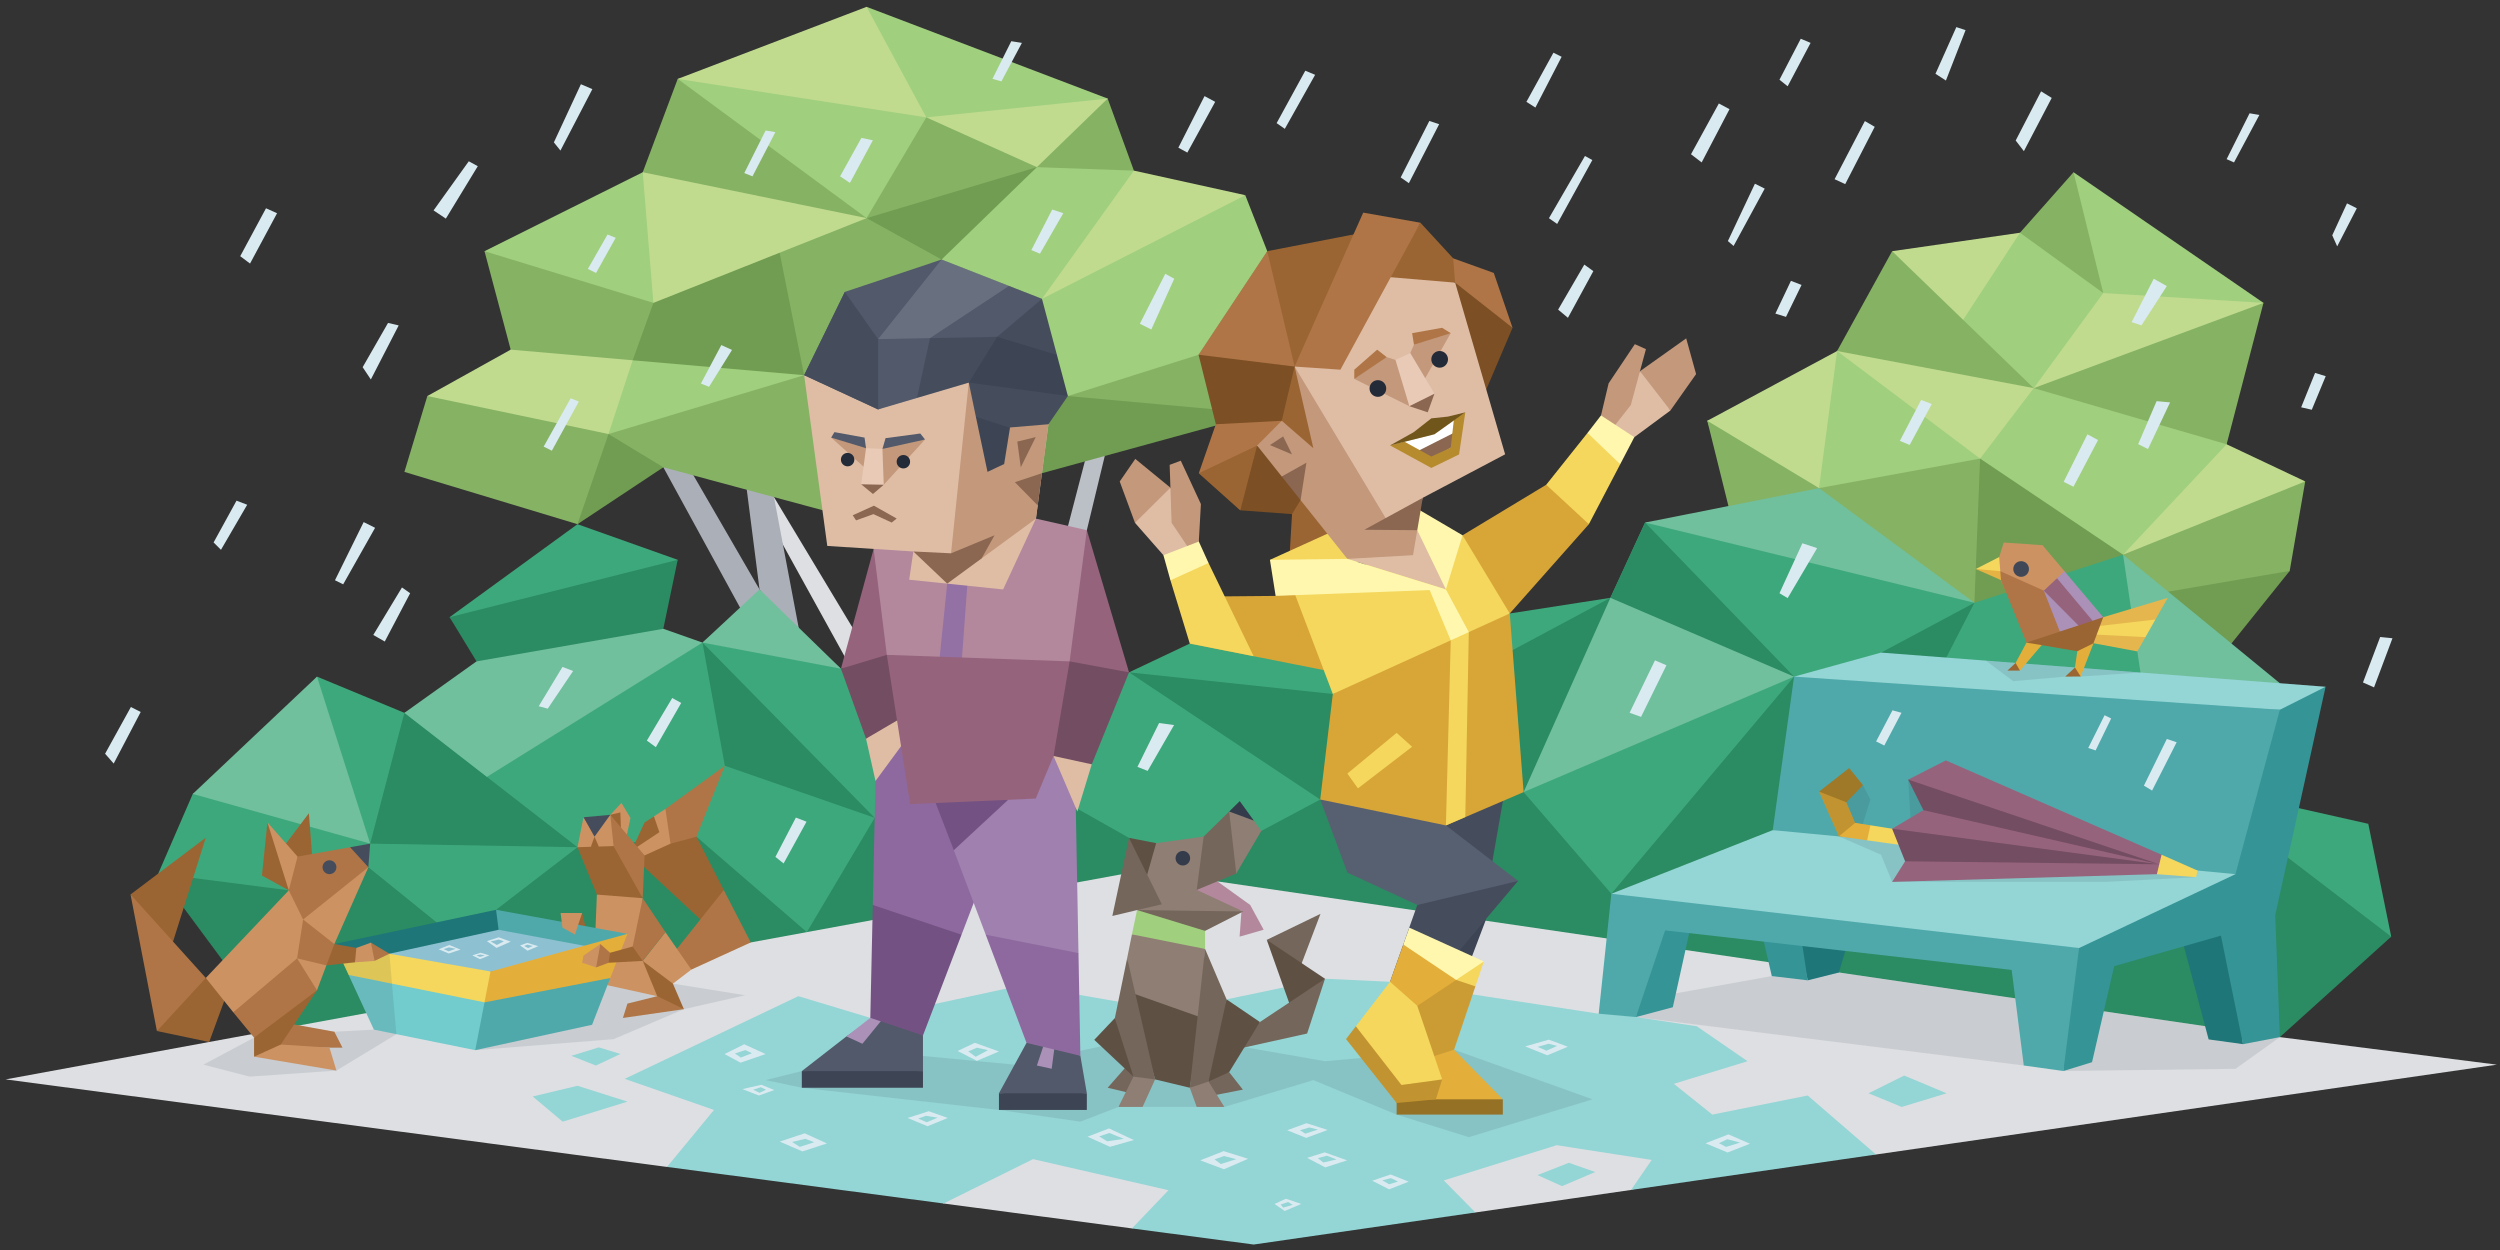 <svg xmlns="http://www.w3.org/2000/svg" viewBox="0 0 800 400"><rect x="0" y="0" width="800" height="400" fill="#333333" stroke="none"/><defs><style>.a{fill:#bbbfc6;}.b{fill:#abafb8;}.c{fill:#dddfe2;}.d{fill:#a0cf7e;}.e{fill:#86b264;}.f{fill:#709d52;}.g{fill:#c0db8e;}.h{fill:#3da87b;}.i{fill:#2b8b62;}.j{fill:#70bf9d;}.k{fill:#94d5d5;}.l{fill:#d9eaf0;}.m{fill:#1d2432;opacity:0.1;}.n{fill:#1e7678;}.o{fill:#359496;}.p{fill:#4fa9aa;}.q{fill:#f4d75c;}.r{fill:#e4ae3a;}.s{fill:#c29431;}.t{fill:#9f7928;}.u{fill:#96637c;}.v{fill:#734d61;}.w{fill:#e6b64e;}.x{fill:#cc9262;}.y{fill:#af7546;}.z{fill:#404857;}.aa{fill:#ab90b8;}.ab{fill:#9b6533;}.ac{fill:#e5b244;}.ad{fill:#454d5d;}.ae{fill:#8dc1d2;}.af{fill:#72cbcc;}.ag{fill:#51596a;}.ah{fill:#3d4554;}.ai{fill:#8e699f;}.aj{fill:#9f80ae;}.ak{fill:#735283;}.al{fill:#dfbda5;}.am{fill:#b3889d;}.an{fill:#9471a4;}.ao{fill:#c3987b;}.ap{fill:#8b6651;}.aq{fill:#e8cab6;}.ar{fill:#232a38;}.as{fill:#68707f;}.at{fill:#74665b;}.au{fill:#5f5044;}.av{fill:#8e7e73;}.aw{fill:#343c4b;}.ax{fill:#cc9c34;}.ay{fill:#947125;}.az{fill:#576071;}.ba{fill:#d8a537;}.bb{fill:#fff7ae;}.bc{fill:#7c4f24;}.bd{fill:#fff;}.be{fill:#b68b2e;}.bf{fill:#71561c;}</style></defs><polygon class="a" points="316.14 142.17 304.56 196.31 309.85 204.65 325.43 140.35 316.14 142.17"/><polygon class="b" points="286.94 169.66 296.41 241.58 316.14 245.04 301.3 149.75 286.94 169.66"/><polygon class="a" points="290.42 160.04 301.3 240.41 306.44 241.98 296.41 152.27 290.42 160.04"/><polygon class="a" points="355.95 135.87 347.79 169.66 327.28 248.13 320.84 248.6 351.75 129.98 355.95 135.87"/><polygon class="c" points="247.67 159.07 292.27 233.2 283.78 234.51 242.66 160.04 247.67 159.07"/><polygon class="b" points="237.55 145.6 243.05 188.62 257.01 208.45 245.12 145.6 237.55 145.6"/><polygon class="b" points="212.26 149.53 241.49 202.98 243.05 188.62 216.87 143.42 212.26 149.53"/><polygon class="d" points="163.42 111.89 153.81 125.39 149.2 143.03 182.83 158.08 216.87 141.19 286.94 169.66 329.67 143.42 371.78 131.32 392.46 110.52 405.52 80.38 398.49 62.46 371.37 68.04 362.85 54.6 353.2 47.52 354.45 31.54 277.31 2.19 257.32 21.84 216.87 25.25 221.67 41.3 205.67 55.12 155.04 80.38 171.34 95.63 163.42 111.89"/><polygon class="e" points="136.75 126.73 173.68 125.99 194.72 138.89 257.32 120.06 341.72 126.73 383.54 113.52 405.52 80.38 403.17 132.3 389.07 135.76 335.92 141.87 286.94 169.66 212.26 149.53 199.33 153.32 184.79 167.74 129.41 151.01 136.75 126.73"/><polygon class="f" points="194.72 138.89 212.26 149.53 184.79 167.74 194.72 138.89"/><polygon class="e" points="155.04 80.38 209.09 96.92 234.76 74.48 277.31 69.8 301.3 74.48 328.32 43.33 354.45 31.54 362.85 54.6 331.8 53.49 310.24 67.18 301.3 83.05 257.32 120.06 229.89 106.61 202.45 115.29 179.21 124.2 163.42 111.89 155.04 80.38"/><polygon class="e" points="216.87 25.25 277.31 69.8 237.12 72.68 205.67 55.12 216.87 25.25"/><polygon class="e" points="277.31 69.8 296.41 37.56 323.35 39.4 331.8 53.49 304.56 66.39 277.31 69.8"/><polygon class="f" points="209.09 96.92 202.45 115.29 257.32 120.06 248.21 74.48 209.09 96.92"/><polygon class="g" points="216.87 25.25 277.31 2.19 296.41 37.56 216.87 25.25"/><polygon class="g" points="296.41 37.56 354.45 31.54 331.8 53.49 296.41 37.56"/><polygon class="g" points="209.09 96.92 205.67 55.12 277.31 69.8 209.09 96.92"/><polygon class="g" points="163.42 111.89 202.45 115.29 194.72 138.89 136.75 126.73 163.42 111.89"/><polygon class="g" points="398.49 62.46 333.43 95.63 362.85 54.6 398.49 62.46"/><polygon class="e" points="333.43 95.63 301.3 83.05 309.7 124.2 333.43 95.63"/><polygon class="f" points="341.72 126.73 403.17 132.3 333.43 151.42 286.94 169.66 341.72 126.73"/><polygon class="f" points="331.8 53.49 301.3 83.05 277.31 69.8 331.8 53.49"/><polygon class="d" points="546.33 134.65 570.39 131.94 587.87 112.33 612.41 88.42 646.39 74.48 657.48 71.27 663.53 55.12 724.31 96.92 708.53 118.82 712.52 142.17 725.36 160.04 730.99 181.94 699.13 204.65 615.49 203.88 558.42 167.22 546.33 134.65"/><polygon class="e" points="724.31 96.92 684.48 103.34 650.79 124.2 628.2 102.35 624.99 88.42 605.48 80.38 587.87 112.33 622.26 125.99 650.79 124.2 712.52 142.17 724.31 96.92"/><polygon class="e" points="663.53 55.12 673.04 93.78 646.39 74.48 663.53 55.12"/><polygon class="e" points="737.67 154.05 711.65 155.12 679.38 177.5 651.98 167.22 633.63 146.75 582.09 156.19 569.43 137.23 546.33 134.65 556.85 177.03 610.62 217.87 697.28 213.05 732.7 182.69 737.67 154.05"/><polygon class="f" points="633.63 146.75 631.81 192.89 647.63 201.06 679.38 177.5 633.63 146.75"/><polygon class="f" points="732.7 182.69 685.79 190.69 704.47 217.87 732.7 182.69"/><polygon class="g" points="673.04 93.78 724.31 96.92 650.79 124.2 673.04 93.78"/><polygon class="g" points="646.39 74.48 628.2 102.35 605.48 80.38 646.39 74.48"/><polygon class="g" points="633.63 146.75 650.79 124.2 587.87 112.33 633.63 146.75"/><polygon class="g" points="712.52 142.17 737.67 154.05 679.38 177.5 712.52 142.17"/><polygon class="g" points="587.87 112.33 582.09 156.19 546.33 134.65 587.87 112.33"/><polygon class="h" points="117.87 335.96 50.65 279.52 61.68 254.06 92.9 238.03 101.44 216.52 129.41 228.11 164.53 220.15 143.87 197.5 184.79 167.74 216.87 179.14 198.52 209.99 224.79 205.63 242.66 190.69 269.1 213.99 329.1 232.05 361.29 215.15 380.73 205.94 427.71 186.76 483.12 196.31 515.32 191.3 526.43 167.22 582.09 162.57 631.81 192.89 679.38 177.5 695.48 202.98 729.56 218.64 707.52 252.28 757.85 263.62 765.19 299.73 697.28 332.94 676.09 342.72 411.89 314.17 162.33 342.58 117.87 335.96"/><polygon class="i" points="50.65 279.52 92.41 284.91 117.87 277.51 147.37 301.35 158.74 291.13 184.79 271.11 222.85 267.74 258.19 298.28 279.9 261.7 320.84 251.25 344.25 258.5 361.29 268.13 380.85 278.39 403.61 265.9 422.47 255.84 465.95 246.56 487.56 253.47 515.63 286 574.1 216.52 613.26 248.13 693.68 245.04 765.19 299.73 729.56 331.88 633.11 345.41 389.28 327.97 238.43 329.93 117.19 338.42 89.3 331.7 50.65 279.52"/><polygon class="i" points="515.32 191.3 527.8 213.37 574.1 216.52 526.43 167.22 515.32 191.3"/><polygon class="i" points="631.81 192.89 615.49 224.68 601.93 208.83 631.81 192.89"/><polygon class="i" points="143.87 197.5 216.87 179.14 212.26 201.21 182.35 217.87 152.48 211.64 143.87 197.5"/><polygon class="i" points="129.41 228.11 184.79 271.11 118.46 269.96 129.41 228.11"/><polygon class="i" points="224.79 205.63 279.9 261.7 231.95 245.04 224.79 205.63"/><polygon class="i" points="422.47 255.84 361.29 215.15 426.5 222.08 452.95 224.68 515.32 191.3 515.32 213.99 487.56 253.47 422.47 255.84"/><polygon class="j" points="224.79 205.63 155.81 248.6 129.41 228.11 152.48 211.64 212.26 201.21 224.79 205.63"/><polygon class="j" points="61.68 254.06 118.46 269.96 101.44 216.52 61.68 254.06"/><polygon class="j" points="224.79 205.63 269.1 213.99 243.05 188.62 224.79 205.63"/><polygon class="j" points="574.1 216.52 487.56 253.47 515.32 191.3 574.1 216.52"/><polygon class="j" points="631.81 192.89 582.09 156.19 526.43 167.22 631.81 192.89"/><polygon class="j" points="679.38 177.5 683.94 208.45 685.79 220.75 729.56 218.64 679.38 177.5"/><polygon class="c" points="1.79 345.41 213.44 373.42 271.55 362.56 301.92 385.12 362.22 393.1 404.37 383.59 472.13 387.99 521.94 380.78 565.5 365.85 600.33 369.44 799 340.69 729.56 331.88 389.55 282.04 366.36 278.39 1.79 345.41"/><polygon class="k" points="199.91 345.23 255.47 318.78 278.5 325.72 327.28 315.21 373.4 323.25 392.5 319.8 424 313.2 444.81 314.17 511.58 324.39 519.63 319.8 523.49 325.45 542.96 328.41 559.21 339.59 535.62 346.82 547.94 356.67 578.46 350.56 600.33 369.44 521.94 380.78 528.54 371.18 498.14 366.46 462 377.73 472.13 387.99 401.17 398.25 362.22 393.1 373.92 380.87 330.57 370.92 301.92 385.12 213.44 373.42 228.48 355.18 199.91 345.23"/><polygon class="k" points="170.47 350.87 184.79 347.45 200.78 352.52 180.06 358.93 170.47 350.87"/><polygon class="k" points="182.83 337.86 191.62 335.16 198.52 337.27 190.68 340.97 182.83 337.86"/><polygon class="k" points="491.99 376.03 502.01 372.1 510.46 375.04 499.85 379.56 491.99 376.03"/><polygon class="k" points="597.93 349.85 609.33 344.18 622.89 349.85 608.54 354.22 597.93 349.85"/><path class="l" d="M311.94,333.7l-5.5,2.62,6.16,3.15,7.08-3Zm.27,4.46-2.36-1.71,2.75-1.18,3.54.79Z"/><path class="l" d="M297.2,355.58l-6.78,2.17,6.39,2.65,6.49-2.65Zm-.68,3.54-2.66-1.18,2.36-.88,3.83.59Z"/><path class="l" d="M238.14,334.16l-6.29,3.14,5.11,2.76L245,337.3Zm-2.95,2.95,3.34-1.08,2.07,1-3.54,1.38Z"/><path class="l" d="M243.64,347.13l-6.09,1.38,5.31,2.06,4.91-1.77ZM241,348.7l2.46-.78,1.67.78-2.07,1Z"/><path class="l" d="M257.5,362.66l-8,2.65,7.27,3.15,7.86-2.56ZM255.93,367l-2.46-1.57,4.23-1,2.85,1.08Z"/><path class="l" d="M354.89,361.09,348,363.74l7.18,3.24,7.66-2.16Zm-.59,4.13-2.55-1.58,3.24-1.08,4.62,1.87Z"/><path class="l" d="M391.55,368.36l-7.47,2.95,7.57,2.85,7.76-3.34Zm-.89,4.13-2-1.48,3-1.08,3.94,1Z"/><path class="l" d="M418.08,359.42l-6.19,2.26,6.09,2.45,6.88-2.55Zm-.39,3.34L416,361.68l3-.89,2.75.69Z"/><path class="l" d="M423.88,368.75l-5.6,1.77,5.8,3.05,7-2.26Zm-.39,3.25-1.77-1.38,2.85-.79,3.14,1.18Z"/><path class="l" d="M411.5,383.59l-3.64,1.67,3.24,2.26,5.31-2.26Zm-.89,2.85-.78-1,2.36-.79,1.47.89Z"/><path class="l" d="M445,375.83l-5.9,2,5.41,2.76,6.29-2.46Zm-2.65,1.87,2.75-.69,2.26,1.08-2.85.88Z"/><path class="l" d="M495.62,332.69l-7.57,2.16,7.08,2.85,6.59-2.75Zm-.78,3.53L492.08,335l3.44-1,2.76.69Z"/><path class="l" d="M553.11,363l-7.37,2.85,7.08,2.95L560,366Zm-.78,4-2.26-1.18,2.65-1.27,4.13,1.08Z"/><polygon class="m" points="245.02 345.63 256.58 348.08 319.66 355.18 345.72 358.93 357.91 354.22 365.06 349.85 365.63 354.22 382.95 354.22 386.26 351.78 391.79 354.22 420.27 345.63 446.92 356.67 470.02 363.89 509.6 351.78 465.3 335.91 424 339.59 398.23 335.09 361.29 332.94 324.67 340.69 287.9 337.21 256.58 342.75 245.02 345.63"/><polygon class="m" points="79.89 344.52 107.66 342.58 126.84 330.94 135.13 329.23 152.07 336.05 196.34 332.53 218.84 322.93 238.43 318.48 215.33 314.77 198.52 313.2 159.16 318.78 119.65 329.48 106.99 330.15 81.3 332.04 65.08 340.69 79.89 344.52"/><polygon class="m" points="647.61 340.96 656.91 332.94 660.27 342.72 715.35 342.02 729.56 331.88 588.44 311.2 577.44 309.15 566.97 312.34 522.62 320.32 523.49 325.45 647.61 340.96"/><polygon class="n" points="717.76 334.13 706.76 332.61 697.28 296.89 713.27 294.78 717.76 334.13"/><polygon class="n" points="593.64 293.77 588.44 311.2 578.46 313.71 574.54 296.25 593.64 293.77"/><polygon class="o" points="578.46 313.71 566.97 312.34 562.32 292.14 575.43 293.75 578.46 313.71"/><polygon class="o" points="541.52 294.19 535.3 322.32 523.49 325.45 527.31 292.86 541.52 294.19"/><polygon class="o" points="744.19 219.76 728.08 292.86 729.56 331.88 717.76 334.13 710.7 299.4 676.55 309.17 669.45 339.9 660.27 342.72 659.14 296.89 712.98 275.09 727.49 223.71 744.19 219.76"/><polygon class="p" points="665.3 303.37 660.27 342.72 647.61 340.96 643.73 310.38 532.84 297.72 523.49 325.45 511.58 324.39 515.63 286 596.3 287.58 665.3 303.37"/><polygon class="k" points="574.1 216.52 601.93 208.83 744.19 219.76 729.56 227.12 619.11 227.12 574.1 216.52"/><path class="k" d="M567.28,265.64,515.63,286,665.3,303.37l50.05-23.64S676.85,261,675.67,261,567.28,265.64,567.28,265.64Z"/><polygon class="p" points="574.1 216.52 729.56 227.12 715.35 279.73 567.28 265.64 574.1 216.52"/><polygon class="m" points="605.48 282.2 601.93 273.51 588.44 267.65 586.83 255.84 596.16 251.25 598.53 255.84 595.39 265.87 611.53 265.2 610.62 249.47 630.68 253.47 683.72 272.87 702.76 280.71 673.77 282.2 605.48 282.2"/><polygon class="q" points="625.84 268.43 598.53 264.09 595.39 265.87 597.48 268.91 625.84 272.87 625.84 268.43"/><polygon class="r" points="598.53 264.09 597.48 268.91 588.44 267.65 588.44 264.73 593.64 263.32 598.53 264.09"/><polygon class="s" points="593.64 263.32 590.83 256.73 587.72 253.32 582.09 253.32 588.44 267.65 593.64 263.32"/><polygon class="t" points="582.09 253.32 591.72 245.77 596.16 251.25 590.83 256.73 582.09 253.32"/><polygon class="u" points="692.54 277.34 691.7 273.51 622.66 243.33 610.62 249.47 617.33 256.73 615.49 259.25 605.48 265.2 613.18 269.91 609.63 275.61 605.48 282.2 690.2 279.73 692.54 277.34"/><polygon class="v" points="605.48 265.2 690.96 276.58 609.63 275.61 605.48 265.2"/><polygon class="v" points="690.96 276.58 610.62 249.47 615.49 259.25 690.96 276.58"/><polygon class="q" points="690.2 279.73 702.76 280.71 703.21 278.58 691.7 273.51 690.2 279.73"/><polygon class="m" points="635.47 211.41 644.24 217.97 660.86 216.52 663.4 215.52 665.82 216.48 684.95 215.21 635.47 211.41"/><polygon class="w" points="673.04 197.5 693.68 191.3 689.74 198.24 683.52 201.06 686.54 203.88 683.94 208.45 669.93 205.84 666.67 202.2 673.04 197.5"/><polygon class="q" points="669.93 200.52 689.74 198.24 686.54 203.88 669.02 202.98 669.93 200.52"/><polygon class="x" points="638.51 182.08 639.73 178.25 641.2 173.61 653.6 174.46 660.64 182.8 664.33 191.3 673.04 197.5 648.99 203.88 638.51 182.08"/><polygon class="y" points="638.51 182.08 640.09 182.78 673.04 197.5 661.82 204.83 648.49 205.63 640.31 185.63 638.51 182.08"/><circle class="z" cx="646.76" cy="182.08" r="2.51"/><polygon class="q" points="639.73 178.25 632.24 182.08 639.01 183.86 640.09 182.78 639.73 178.25"/><polygon class="aa" points="660.64 182.8 658.24 185.05 657.71 188.12 654.02 189.01 659.15 202.1 666.67 202.98 673.04 197.5 660.64 182.8"/><polygon class="u" points="654.02 189.01 667.9 202.98 669.62 198.63 658.24 185.05 654.02 189.01"/><polygon class="r" points="648.49 205.63 644.99 212.14 644.24 213.51 646.39 214.59 654.02 205.63 648.49 205.63"/><polygon class="ab" points="673.04 197.5 669.91 205.83 668.07 208.45 664.74 208.4 648.49 205.63 673.04 197.5"/><polygon class="r" points="664.74 208.4 663.98 213.6 663.4 215.52 665.82 216.48 669.93 205.84 664.74 208.4"/><polygon class="ab" points="665.82 216.48 663.98 213.6 660.86 216.52 665.82 216.48"/><polygon class="ab" points="646.39 214.59 644.99 212.14 642.36 214.59 646.39 214.59"/><polygon class="ac" points="632.24 182.08 640.09 182.78 640.31 185.63 632.24 182.08"/><polygon class="y" points="212.93 258.86 231.95 245.04 222.85 267.74 212.26 276.03 212.93 258.86"/><polygon class="ab" points="231.62 284.83 222.85 267.74 214.56 269.96 202.12 273.74 229.06 298.83 231.62 284.83"/><polygon class="y" points="221.22 310.27 240.25 301.57 231.62 284.83 214.56 306.22 221.22 310.27"/><polygon class="x" points="195.29 260.74 198.86 256.93 201.75 261.74 199.97 270.11 195.29 260.74"/><polygon class="ab" points="195.29 260.74 198.52 259.97 198.79 267.74 195.29 260.74"/><polygon class="x" points="206.26 273.74 214.56 269.96 212.93 258.86 209.26 261.24 202.45 272.29 206.26 273.74"/><polygon class="ab" points="203.15 271.51 211 266.3 209.26 261.24 206.26 263.19 202.12 272.11 203.15 271.51"/><polygon class="x" points="205.67 287.43 205.67 301.52 205.67 307.49 212.93 319.36 194.39 315.27 190.57 296.96 191 286.27 196.34 283.14 205.67 287.43"/><polygon class="y" points="195.29 260.74 206.26 273.74 205.67 287.43 194.72 271.74 195.29 260.74"/><polygon class="ab" points="196.34 270.74 205.67 287.43 191 286.27 184.79 271.11 189.07 269.36 196.34 270.74"/><polygon class="x" points="186.72 261.52 190.35 263.69 195.29 260.74 196.34 270.74 191.62 270.89 190.35 270.07 189.07 270.97 184.79 271.11 186.72 261.52"/><polygon class="ad" points="195.29 260.74 190.24 267.74 186.72 261.52 195.29 260.74"/><polygon class="ab" points="190.24 267.74 191.62 270.89 189.07 270.97 190.24 267.74"/><polygon class="x" points="212.93 298.28 221.22 310.27 215.33 314.77 213.44 317.49 205.67 307.49 212.93 298.28"/><polygon class="ab" points="205.67 307.49 215.33 314.77 218.84 322.93 210.78 321.56 210.32 318.78 205.67 307.49"/><polygon class="y" points="210.32 318.78 200.78 321.15 199.33 325.75 218.84 322.93 210.32 318.78"/><polygon class="ab" points="186.28 292.17 187.76 298.17 183.91 297.46 182.35 295.17 186.28 292.17"/><polygon class="p" points="158.74 291.13 200.78 298.83 175.76 322.67 155.21 319.9 158.74 291.13"/><polygon class="n" points="106.99 302.09 158.74 291.13 162.33 319.33 128.09 322.08 106.99 302.09"/><polygon class="ae" points="124.61 305.19 159.55 297.53 192.64 303.72 155.92 316.45 124.61 305.19"/><polygon class="af" points="111.56 311.98 156.96 310.88 166.81 321.04 152.07 336.05 119.65 329.48 111.56 311.98"/><polygon class="p" points="156.96 310.88 195.29 312.95 189.46 327.93 152.07 336.05 156.96 310.88"/><polygon class="q" points="111.56 311.98 155.04 320.75 160.39 314.42 156.96 310.88 124.61 305.19 109.94 304.88 109.87 308.34 111.56 311.98"/><polygon class="r" points="156.96 310.88 200.78 298.83 195.29 312.95 155.04 320.75 156.96 310.88"/><path class="l" d="M159.59,299.94l-3.78,1.22,3.06,2.17,4.55-2ZM157,301.27l2.61-.61,1.61.56L159,302.39Z"/><path class="l" d="M168.69,301.72l-2.27.83,2.38,1.67,3.45-1.45Zm-.94,1,1-.44,1.72.44-1.5.67Z"/><path class="l" d="M143.76,302.39l-3.38,1.38,3.22,1.34,3.77-1.23Zm-.22,2.05-1.55-.72,1.66-.56,2.17.45Z"/><path class="l" d="M153.76,304.88l-2.61.84,2.44,1.22,3-1.22Zm-.22,1.34-1.06-.5,1.22-.28,1.45.33Z"/><polygon class="x" points="179.98 296.83 179.39 292.17 186.28 292.17 183.98 299.05 179.98 296.83"/><polygon class="m" points="124.61 305.19 126.84 330.94 119.65 329.48 109.87 308.34 112.7 305.83 124.61 305.19"/><polygon class="ab" points="90.63 271.11 98.84 260.24 99.91 274.13 92.41 276.03 90.63 271.11"/><polygon class="x" points="95.22 274.11 85.57 263.15 85.57 278.4 92.41 284.91 96.55 280.77 95.22 274.11"/><polygon class="ab" points="41.77 286.23 65.86 268.04 53.82 306.22 41.77 286.23"/><polygon class="y" points="65.86 312.94 41.77 286.23 50.21 329.93 63.98 322.67 65.86 312.94"/><polygon class="ab" points="65.86 312.94 50.21 329.93 66.94 333.44 73.16 316.45 65.86 312.94"/><polygon class="y" points="92.41 327.52 106.99 330.15 109.59 335.25 105.43 335.26 85.57 335.26 92.41 327.52"/><polygon class="y" points="95.22 274.11 112.03 271.11 116.65 271.77 117.87 277.51 104.25 301.35 93.71 297.53 92.41 284.91 95.22 274.11"/><polygon class="x" points="117.87 277.51 97 294.24 95.07 306.68 95.07 316.45 101.44 316.89 106.99 302.09 117.87 277.51"/><polygon class="ad" points="117.87 277.51 112.03 271.11 118.46 269.96 117.87 277.51"/><circle class="ad" cx="105.43" cy="277.51" r="2.22"/><polygon class="x" points="92.41 284.91 65.86 312.94 74.64 323.93 87.41 319.6 95.07 306.68 98.84 301.35 97 294.24 92.41 284.91"/><polygon class="y" points="97 294.24 106.99 302.09 106.99 305.5 104.43 308.92 95.07 306.68 97 294.24"/><polygon class="ab" points="106.99 302.09 114.03 303.33 114.76 304.88 113.61 307.94 104.43 308.92 106.99 302.09"/><polygon class="x" points="114.03 303.33 118.69 301.64 120.76 304.22 119.87 307.49 113.61 307.94 114.03 303.33"/><polygon class="y" points="118.69 301.64 124.61 305.19 119.87 307.49 118.69 301.64"/><polygon class="y" points="95.07 306.68 101.44 316.89 89.3 331.7 81.3 332.04 74.64 323.93 95.07 306.68"/><polygon class="x" points="89.85 334.25 105.43 335.26 107.66 342.58 81.3 338.14 87.07 334.25 89.85 334.25"/><polygon class="ab" points="101.44 316.89 81.3 332.04 81.3 338.14 89.85 334.25 101.44 316.89"/><polygon class="ab" points="92.41 284.91 85.57 263.15 83.82 280.18 92.41 284.91"/><polygon class="y" points="205.67 287.43 212.93 298.28 205.67 307.49 202.45 305.79 202.45 302.88 205.67 287.43"/><polygon class="ab" points="202.45 302.88 195.23 304.88 193.03 306.22 194.72 308.09 205.67 307.49 202.45 302.88"/><polygon class="y" points="195.23 304.88 192.12 302.09 188.64 306.22 190.75 309.57 194.72 308.09 195.23 304.88"/><polygon class="x" points="192.12 302.09 190.75 309.57 186.28 308.09 186.72 305.77 192.12 302.09"/><polygon class="ag" points="295.35 331.35 295.35 342.75 274.06 345.41 256.58 342.75 270.85 331.66 280.16 325.32 290.12 322.91 295.35 331.35"/><rect class="ah" x="256.58" y="342.75" width="38.77" height="5.33"/><polygon class="aa" points="283.78 324.44 275.97 334.01 270.85 331.66 278.5 325.72 283.78 324.44"/><polygon class="ag" points="328.49 333.72 319.66 349.85 333.72 351.78 347.79 349.85 345.72 337.86 334.32 330.16 328.49 333.72"/><rect class="ah" x="319.66" y="349.85" width="28.13" height="5.33"/><polygon class="aa" points="334.61 332.53 331.8 340.97 336.54 342.01 337.72 332.98 334.61 332.53"/><polygon class="ai" points="280.16 249.91 279.29 289.59 295.35 306.18 307.69 299.1 320.84 264.72 288.98 231.11 280.16 249.91"/><polygon class="aj" points="305.22 272.06 315.43 299.1 333.43 317.43 345.11 304.99 344.25 258.5 339.48 228.11 317.74 236.37 305.22 272.06"/><polygon class="ai" points="315.43 299.1 345.11 304.99 345.72 337.86 328.49 333.72 315.43 299.1"/><polygon class="ak" points="279.29 289.59 307.69 299.1 295.35 331.35 278.5 325.72 279.29 289.59"/><polygon class="ak" points="305.22 272.06 322.62 255.93 297.6 252.28 305.22 272.06"/><polygon class="al" points="277.13 236.37 280.16 249.91 290.12 236.37 287.9 226.15 277.13 236.37"/><polygon class="u" points="279.56 175.66 269.1 213.99 285.9 213.27 287.9 194.82 279.56 175.66"/><polygon class="v" points="269.1 213.99 277.13 236.37 291.23 228.11 283.78 209.55 269.1 213.99"/><polygon class="al" points="349.36 244.58 344.75 259.69 337.13 241.92 343.24 233.43 349.36 244.58"/><polygon class="u" points="347.79 169.66 361.29 215.15 335.5 220.15 337.43 197.5 347.79 169.66"/><polygon class="am" points="279.19 172.63 283.78 209.55 308.44 231.11 342.28 211.64 347.79 169.66 331.5 165.96 279.19 172.63"/><polygon class="an" points="303.1 186.76 300.71 210.16 307.58 213.99 309.74 184.62 303.1 186.76"/><polygon class="u" points="283.78 209.55 342.28 211.64 344.75 225.04 337.13 241.92 331.43 255.54 291.23 257.32 283.78 209.55"/><polygon class="al" points="257.32 120.06 264.73 174.7 292.27 176.47 290.94 185.51 320.99 188.62 331.5 165.96 335.5 135.76 310.33 119.32 257.32 120.06"/><polygon class="ao" points="310.33 119.32 304.33 177.06 303.96 182.69 314.11 178.7 331.5 165.96 332.06 161.72 330.65 155.63 333.43 151.42 335.5 135.76 310.33 119.32"/><polygon class="ap" points="292.27 176.47 304.33 177.06 318.25 171.29 314.11 178.7 303.1 186.76 292.27 176.47"/><polygon class="ap" points="333.43 151.42 324.77 154.3 332.06 161.72 333.43 151.42"/><polygon class="ap" points="326.65 149.53 325.54 141.31 331.43 139.87 326.65 149.53"/><polygon class="ao" points="265.97 140.03 282.8 155.12 296.01 140.64 286.68 141.09 282.38 143.65 280.01 146.42 277.13 143.42 273.46 139.87 265.97 140.03"/><polygon class="aq" points="277.13 143.42 275.57 154.97 279.19 156.19 282.8 155.12 282.38 143.65 277.13 143.42"/><polygon class="ap" points="275.57 154.97 279.35 158.08 282.8 155.12 275.57 154.97"/><polygon class="ap" points="272.87 164.89 279.64 161.82 286.94 165.93 285.35 167.22 279.5 164.52 273.94 166.52 272.87 164.89"/><circle class="ar" cx="271.24" cy="147.08" r="2.15"/><circle class="ar" cx="289.08" cy="147.75" r="2.15"/><polygon class="ag" points="265.97 140.03 267.02 138.28 276.65 140.03 277.13 143.42 265.97 140.03"/><polygon class="ag" points="282.38 143.65 283.38 140.2 294.49 138.72 296.01 140.64 282.38 143.65"/><polygon class="ag" points="257.32 120.06 280.99 131.02 310.01 116.36 322.77 131.32 331.95 130.87 333.43 95.63 322.88 91.5 308.57 92.24 301.3 83.05 270.35 93.41 257.32 120.06"/><polygon class="ad" points="270.35 93.41 280.99 108.52 319.07 107.78 333.43 95.63 338.21 113.55 333.43 120.79 341.72 126.73 335.5 135.76 323.21 136.79 317.74 141.19 312.27 133.33 310.01 122.44 293.42 127.35 288.42 122.43 280.99 131.02 257.32 120.06 270.35 93.41"/><polygon class="as" points="280.99 108.52 301.3 83.05 322.88 91.5 297.6 108.19 289.19 113.55 280.99 108.52"/><polygon class="ag" points="280.99 108.52 280.99 131.02 293.42 127.35 297.6 108.19 280.99 108.52"/><polygon class="ah" points="310.01 122.44 319.07 107.78 338.21 113.55 341.72 126.73 310.01 122.44"/><path class="ah" d="M323.21,136.79c-.59,0-10.94-3.46-10.94-3.46L316,151l5.33-2.52Z"/><polygon class="v" points="361.29 215.15 349.36 244.58 337.13 241.92 342.28 211.64 361.29 215.15"/><polygon class="at" points="360.69 340.97 354.45 348.08 363.77 350.3 365.06 342.01 360.69 340.97"/><polygon class="at" points="405.36 300.76 422.56 292.43 415.12 311.98 405.36 300.76"/><polygon class="au" points="424 313.2 405.36 300.76 413.95 324.92 424 313.2"/><polygon class="at" points="403.17 327.05 424 313.2 418.28 330.73 395.61 335.75 403.17 327.05"/><polygon class="au" points="356.75 325.79 350.16 332.75 362.69 344.52 363.19 334.16 356.75 325.79"/><polygon class="at" points="393.33 343.09 397.72 348.69 388.12 350.56 383.74 348.82 384.51 343.38 393.33 343.09"/><polygon class="au" points="392.5 319.8 403.17 327.05 393.33 343.09 386.73 346.08 385.62 337.27 392.5 319.8"/><path class="au" d="M370,269.81l-8.68-1.69s2.48,14.07,2.48,14.51,6.2,3.26,6.2,3.26Z"/><polygon class="au" points="361.29 317.43 369.63 345.41 380.73 348.08 384.51 325.65 373.45 318.48 361.29 317.43"/><polygon class="am" points="386.88 280.12 400.06 289.59 404.37 297.51 396.67 299.73 397.28 291.41 378.04 287.1 386.88 280.12"/><polygon class="av" points="369.97 269.81 385.18 267.68 390 270.79 393.33 259.69 396.72 258.68 401.23 262.6 403.61 265.9 395.61 279.52 390.06 278.12 382.95 284.78 397.83 291.67 383.3 295.56 374.62 297.56 363.86 291.22 369.97 269.81"/><polygon class="at" points="395.61 279.52 393.33 259.69 385.18 267.68 382.95 284.78 395.61 279.52"/><polygon class="at" points="397.83 291.67 363.86 291.22 374.01 299.27 385.62 297.88 397.83 291.67"/><circle class="aw" cx="378.51" cy="274.63" r="2.33"/><polygon class="aw" points="393.33 259.69 401.23 262.6 396.72 256.35 393.33 259.69"/><polygon class="av" points="362.22 299 360.69 306.6 361.29 317.43 384.51 325.65 385.62 303.66 374.54 296.11 362.22 299"/><polygon class="d" points="363.86 291.22 385.62 297.88 385.62 303.66 362.22 299 363.86 291.22"/><polygon class="av" points="369.63 345.41 365.63 354.22 357.91 354.22 362.69 344.52 366.3 340.69 369.63 345.41"/><polygon class="at" points="360.69 306.6 369.63 345.41 362.69 344.52 356.75 325.79 360.69 306.6"/><polygon class="av" points="380.73 348.08 382.95 354.22 391.79 354.22 386.73 346.08 385.62 344.3 380.73 348.08"/><polygon class="at" points="385.62 303.66 392.5 319.8 386.73 346.08 380.73 348.08 385.62 303.66"/><polygon class="at" points="361.29 268.13 371.78 289.37 363.86 291.22 355.95 293.11 361.29 268.13"/><polygon class="ah" points="475.56 294.11 468.32 313.21 457.36 311.43 459.82 296.85 475.56 294.11"/><polygon class="r" points="465.3 335.91 480.9 351.78 459.82 354.22 447.69 351.78 449.58 335.86 455.8 332.53 465.3 335.91"/><polygon class="ax" points="472.13 315.64 465.3 335.91 453.84 339.59 451.88 309.73 466.36 306.92 472.13 315.64"/><polygon class="ay" points="480.9 356.67 446.92 356.67 446.92 352.96 446.92 351.78 480.9 351.78 480.9 356.67"/><polygon class="q" points="465.95 313.58 472.13 315.64 474.83 307.66 467.27 307.66 465.95 313.58"/><polygon class="ad" points="481.64 252.28 476.88 279.52 455 271.82 455.28 257.75 481.64 252.28"/><polygon class="ad" points="485.78 281.89 458.86 313.85 444.81 314.17 453.53 289.59 470.02 279.52 485.78 281.89"/><polygon class="az" points="422.47 255.84 431.15 279.23 453.53 289.59 485.78 281.89 462.69 264.13 450.99 254.06 422.47 255.84"/><path class="ao" d="M524.8,118.78l14.78-10.5,3.17,11.43-8.22,11.65s-5.86-4.85-6-5S524.8,118.78,524.8,118.78Z"/><polygon class="al" points="512.32 132.94 524.8 118.78 534.53 131.36 522.98 139.9 514.76 139.9 512.32 132.94"/><polygon class="ao" points="512.32 132.94 514.76 122.66 523.15 110.13 526.7 111.73 521.87 129.6 516.09 136.98 512.32 132.94"/><polygon class="ba" points="468.02 171.29 494.79 155.12 505.99 156.57 508.44 167.74 483.12 196.31 474.23 190.69 468.02 171.29"/><polygon class="ao" points="374.54 156.06 363.29 146.85 358.31 154.08 363.19 167.3 372.29 164.63 374.54 156.06"/><polygon class="al" points="383.62 173.29 374.54 156.06 363.19 167.3 372.29 177.66 377.85 178.63 383.62 173.29"/><polygon class="ba" points="420.27 186.76 408.2 190.69 386.06 190.89 380.73 205.94 423.59 214.43 426.5 204.61 420.27 186.76"/><polygon class="ba" points="483.12 196.31 487.56 253.47 462.69 264.13 422.47 255.84 426.5 222.08 460.02 201.87 483.12 196.31"/><polygon class="q" points="413.45 187.73 426.5 222.08 483.12 196.31 468.02 171.29 413.45 187.73"/><polygon class="bb" points="451.88 161.82 468.02 171.29 462.69 188.62 450.99 173.18 451.88 161.82"/><polygon class="ab" points="413.45 164.52 412.27 184.62 431.15 178.84 423.82 159.3 413.45 155.12 413.45 164.52"/><polygon class="q" points="406.38 179.14 438.55 164.52 433.37 182.69 406.38 179.14"/><polygon class="al" points="453.53 169.66 462.69 188.62 431.15 178.84 453.53 169.66"/><polygon class="bc" points="383.62 151.42 396.89 163.3 413.45 164.52 416.18 160.04 418.71 141.19 401.17 138.89 383.62 151.42"/><polygon class="ab" points="402.28 142.57 396.89 163.3 383.62 151.42 395.71 142.17 402.28 142.57"/><polygon class="bc" points="484.01 104.89 472.9 131.02 460.02 96.23 465.65 90.45 474.9 91.34 484.01 104.89"/><polygon class="y" points="465.02 82.67 478.01 87.34 484.01 104.89 465.65 90.45 459.48 82.7 465.02 82.67"/><polygon class="al" points="465.65 90.45 481.64 145.38 455.28 159.3 450.99 173.18 434.37 171.63 402.28 142.57 405.61 127.32 414.27 117.3 443.93 81.52 465.65 90.45"/><polygon class="ao" points="414.27 117.3 443.88 166.56 453.53 169.66 452.17 177.66 431.15 178.84 416.18 160.04 414.1 153.15 410.16 152.48 402.28 142.57 399.46 124.65 414.27 117.3"/><polygon class="ao" points="464.23 106.61 450.99 129.98 433.37 121.25 439.59 115.03 443.73 114.27 446.55 115.18 450.25 115.47 451.29 112.96 452.47 110.29 457.36 106.61 464.23 106.61"/><polygon class="aq" points="446.55 115.18 450.99 129.98 455.58 128.96 459.02 125.99 451.29 112.96 446.55 115.18"/><polygon class="ap" points="450.99 129.98 456.87 131.94 459.02 125.99 450.99 129.98"/><polygon class="ap" points="455.28 159.3 436.59 169.52 453.53 169.66 455.28 159.3"/><polygon class="ap" points="410.16 152.48 418.05 148.07 416.18 160.04 410.16 152.48"/><polygon class="ap" points="406.38 142.42 410.61 139.65 413.45 145.42 406.38 142.42"/><circle class="ar" cx="440.92" cy="124.32" r="2.67"/><circle class="ar" cx="460.69" cy="114.99" r="2.67"/><polygon class="ap" points="448.25 141.87 458.36 146.75 465.46 142.53 465.81 133.94 448.25 141.87"/><polygon class="bd" points="453.53 144.42 465.84 138.2 466.18 133.37 447.81 141.41 453.53 144.42"/><polygon class="be" points="444.81 142.53 458.02 149.75 466.9 145.42 468.9 131.94 465.24 134.31 464.23 143.26 458.02 146.09 449.36 141.31 444.81 142.53"/><polygon class="bf" points="444.81 142.53 452.36 138.31 458.02 133.87 463.35 133.31 468.9 131.94 459.02 138.98 444.81 142.53"/><polygon class="y" points="433.37 121.25 443.73 114.27 440.69 111.89 433.37 118.3 433.37 121.25"/><polygon class="y" points="452.47 110.29 451.88 106.61 461.46 104.89 464.23 106.61 452.47 110.29"/><polygon class="ab" points="454.53 71.27 465.02 82.67 465.65 90.45 443.73 88.61 454.53 71.27"/><polygon class="ab" points="435.93 74.48 405.52 80.38 406.38 108.19 414.27 117.3 434.7 91.34 435.93 74.48"/><polygon class="y" points="454.53 71.27 428.93 118.3 414.27 117.3 436.23 68.04 454.53 71.27"/><polygon class="y" points="405.52 80.38 383.54 113.52 402.39 124.32 414.27 117.3 405.52 80.38"/><polygon class="bc" points="414.27 117.3 416.05 133.94 410.16 134.65 391.39 144.42 389.07 135.76 383.54 113.52 414.27 117.3"/><polygon class="ab" points="420.27 143.42 414.27 117.3 410.16 134.65 420.27 143.42"/><polygon class="y" points="389.07 135.76 410.16 134.65 402.28 142.57 383.62 151.42 389.07 135.76"/><polygon class="q" points="431.15 247.54 446.92 234.51 451.88 238.96 434.54 252.28 431.15 247.54"/><polygon class="bb" points="462.69 188.62 470.02 202.27 468.02 205.94 464.23 204.91 457.03 187.73 462.69 188.62"/><polygon class="bb" points="462.69 188.62 431.15 178.84 406.38 179.14 408.2 190.69 462.69 188.62"/><polygon class="q" points="470.02 202.27 468.9 261.46 462.69 264.13 464.23 204.91 470.02 202.27"/><polygon class="ao" points="383.62 173.29 384.29 161.3 377.85 147.42 374.29 148.75 374.91 167.3 380.73 175.96 383.62 173.29"/><polygon class="q" points="401.17 209.99 386.73 180.15 377.85 178.63 374.54 185.7 380.73 205.94 401.17 209.99"/><polygon class="bb" points="383.62 173.29 372.29 177.66 374.54 185.7 386.73 180.15 383.62 173.29"/><polygon class="q" points="494.79 155.12 508.01 138.53 515.8 138.68 518.47 148.55 508.44 167.74 494.79 155.12"/><polygon class="bb" points="512.32 132.94 522.98 139.9 518.47 148.55 508.01 138.53 512.32 132.94"/><polygon class="q" points="444.81 314.17 433.87 328.41 444.02 347.52 456.02 349.85 461.5 345.41 453.53 321.87 453.36 314.17 444.81 314.17"/><polygon class="r" points="449.06 302.25 463.91 304.1 465.95 313.58 453.53 321.87 444.81 314.17 449.06 302.25"/><polygon class="s" points="433.87 328.41 448.47 347.19 461.5 345.41 459.48 351.78 446.92 352.96 430.73 332.51 433.87 328.41"/><polygon class="bb" points="474.83 307.66 450.99 296.85 449.06 302.25 465.95 313.58 474.83 307.66"/><polygon class="l" points="626.03 8.67 619.35 23.61 622.69 25.77 628.98 9.65 626.03 8.67"/><polygon class="l" points="596.76 38.74 599.91 40.58 590.47 58.92 587.07 57.35 596.76 38.74"/><polygon class="l" points="576.24 12.4 579.39 13.72 572.05 27.61 569.43 25.51 576.24 12.4"/><polygon class="l" points="550.03 33.11 553.44 34.94 544.53 51.98 541.12 49.36 550.03 33.11"/><polygon class="l" points="507.19 49.91 509.55 51.22 498.29 71.66 495.66 69.83 507.19 49.91"/><polygon class="l" points="561.57 58.79 564.71 60.36 554.75 78.71 552.92 77.14 561.57 58.79"/><polygon class="l" points="457.39 38.7 460.53 39.74 450.84 58.61 448.22 56.78 457.39 38.7"/><polygon class="l" points="497.1 16.86 499.72 18.17 491.33 34.42 488.45 32.59 497.1 16.86"/><polygon class="l" points="506.98 84.67 509.87 86.76 501.74 101.7 498.6 99.08 506.98 84.67"/><polygon class="l" points="417.69 22.63 420.84 23.94 411.14 41.23 408.52 39.4 417.69 22.63"/><polygon class="l" points="385.45 30.75 388.86 32.59 379.95 48.83 377.07 47.26 385.45 30.75"/><polygon class="l" points="372.88 87.62 375.76 89.19 368.42 105.44 364.75 103.61 372.88 87.62"/><polygon class="l" points="323.61 13.19 317.58 25.25 320.46 26.03 327.01 13.72 323.61 13.19"/><polygon class="l" points="275.65 44.12 268.83 56.43 271.98 58.53 279.32 44.9 275.65 44.12"/><polygon class="l" points="194.41 75.04 188.12 86.05 190.74 87.36 197.03 76.09 194.41 75.04"/><polygon class="l" points="230.83 110.42 224.28 122.74 226.9 123.78 234.24 111.99 230.83 110.42"/><polygon class="l" points="244.99 41.76 238.17 55.38 240.79 56.43 248.13 42.28 244.99 41.76"/><polygon class="l" points="185.89 26.95 189.56 28.52 179.34 48.18 177.24 45.56 185.89 26.95"/><polygon class="l" points="150.01 51.61 152.89 53.18 142.67 69.96 138.74 67.33 150.01 51.61"/><polygon class="l" points="124.17 103.34 127.58 104.13 118.67 121.43 116.05 117.5 124.17 103.34"/><polygon class="l" points="116.37 167.07 120.03 168.9 109.81 186.99 107.19 185.68 116.37 167.07"/><polygon class="l" points="128.63 187.99 131.25 189.83 123.12 205.29 119.45 203.19 128.63 187.99"/><polygon class="l" points="182.61 127.45 185.23 128.5 176.59 144.23 173.97 142.92 182.61 127.45"/><polygon class="l" points="215.11 223.37 217.99 224.94 209.87 239.09 206.99 237 215.11 223.37"/><polygon class="l" points="179.99 213.41 183.4 214.72 175.28 226.78 172.39 225.99 179.99 213.41"/><polygon class="l" points="75.69 160.21 79.1 161.52 70.71 175.94 68.35 173.58 75.69 160.21"/><polygon class="l" points="254.68 261.63 258.09 262.94 250.75 276.31 248.13 274.21 254.68 261.63"/><polygon class="l" points="573.1 89.87 576.5 91.18 571.52 101.4 568.12 100.35 573.1 89.87"/><polygon class="l" points="667.97 138.98 671.37 140.82 663.51 155.76 660.37 154.18 667.97 138.98"/><polygon class="l" points="653.15 29.23 656.55 31.33 647.64 48.37 645.02 44.96 653.15 29.23"/><polygon class="l" points="719.86 36.25 712.52 50.93 714.88 51.98 723 36.78 719.86 36.25"/><polygon class="l" points="689.19 89.19 682.12 103.08 685.26 104.13 693.39 91.55 689.19 89.19"/><polygon class="l" points="740.82 119.33 736.37 130.34 739.77 131.12 744.23 120.38 740.82 119.33"/><polygon class="l" points="614.76 127.98 607.95 141.08 611.1 142.39 618.17 129.29 614.76 127.98"/><polygon class="l" points="576.76 173.84 569.43 189.83 572.05 191.4 581.48 175.41 576.76 173.84"/><polygon class="l" points="693.39 236.47 686.05 251.41 688.67 252.98 696.53 237.52 693.39 236.47"/><polygon class="l" points="529.59 211.31 521.47 228.09 525.14 229.4 533.26 212.89 529.59 211.31"/><polygon class="l" points="370.9 231.37 363.98 245.4 367.25 246.69 375.7 232.01 370.9 231.37"/><polygon class="l" points="85.12 66.65 88.66 68.23 80.01 84.34 76.87 81.98 85.12 66.65"/><polygon class="l" points="41.88 226.25 45.03 227.83 36.38 244.34 33.63 241.19 41.88 226.25"/><polygon class="l" points="761.65 203.85 756.15 218.39 759.69 219.96 765.59 204.24 761.65 203.85"/><polygon class="l" points="746.32 75.3 751.04 65.08 754.18 66.65 747.9 78.84 746.32 75.3"/><polygon class="l" points="690.11 128.37 684.21 142.13 687.36 143.7 694.43 128.76 690.11 128.37"/><polygon class="l" points="336.71 67.05 330.03 80.02 332.78 81.2 340.25 68.23 336.71 67.05"/><polygon class="l" points="605.59 227.3 600.35 237.26 602.97 238.57 608.48 228.09 605.59 227.3"/><polygon class="l" points="673.47 228.87 675.57 229.92 670.59 240.14 668.23 239.36 673.47 228.87"/></svg>